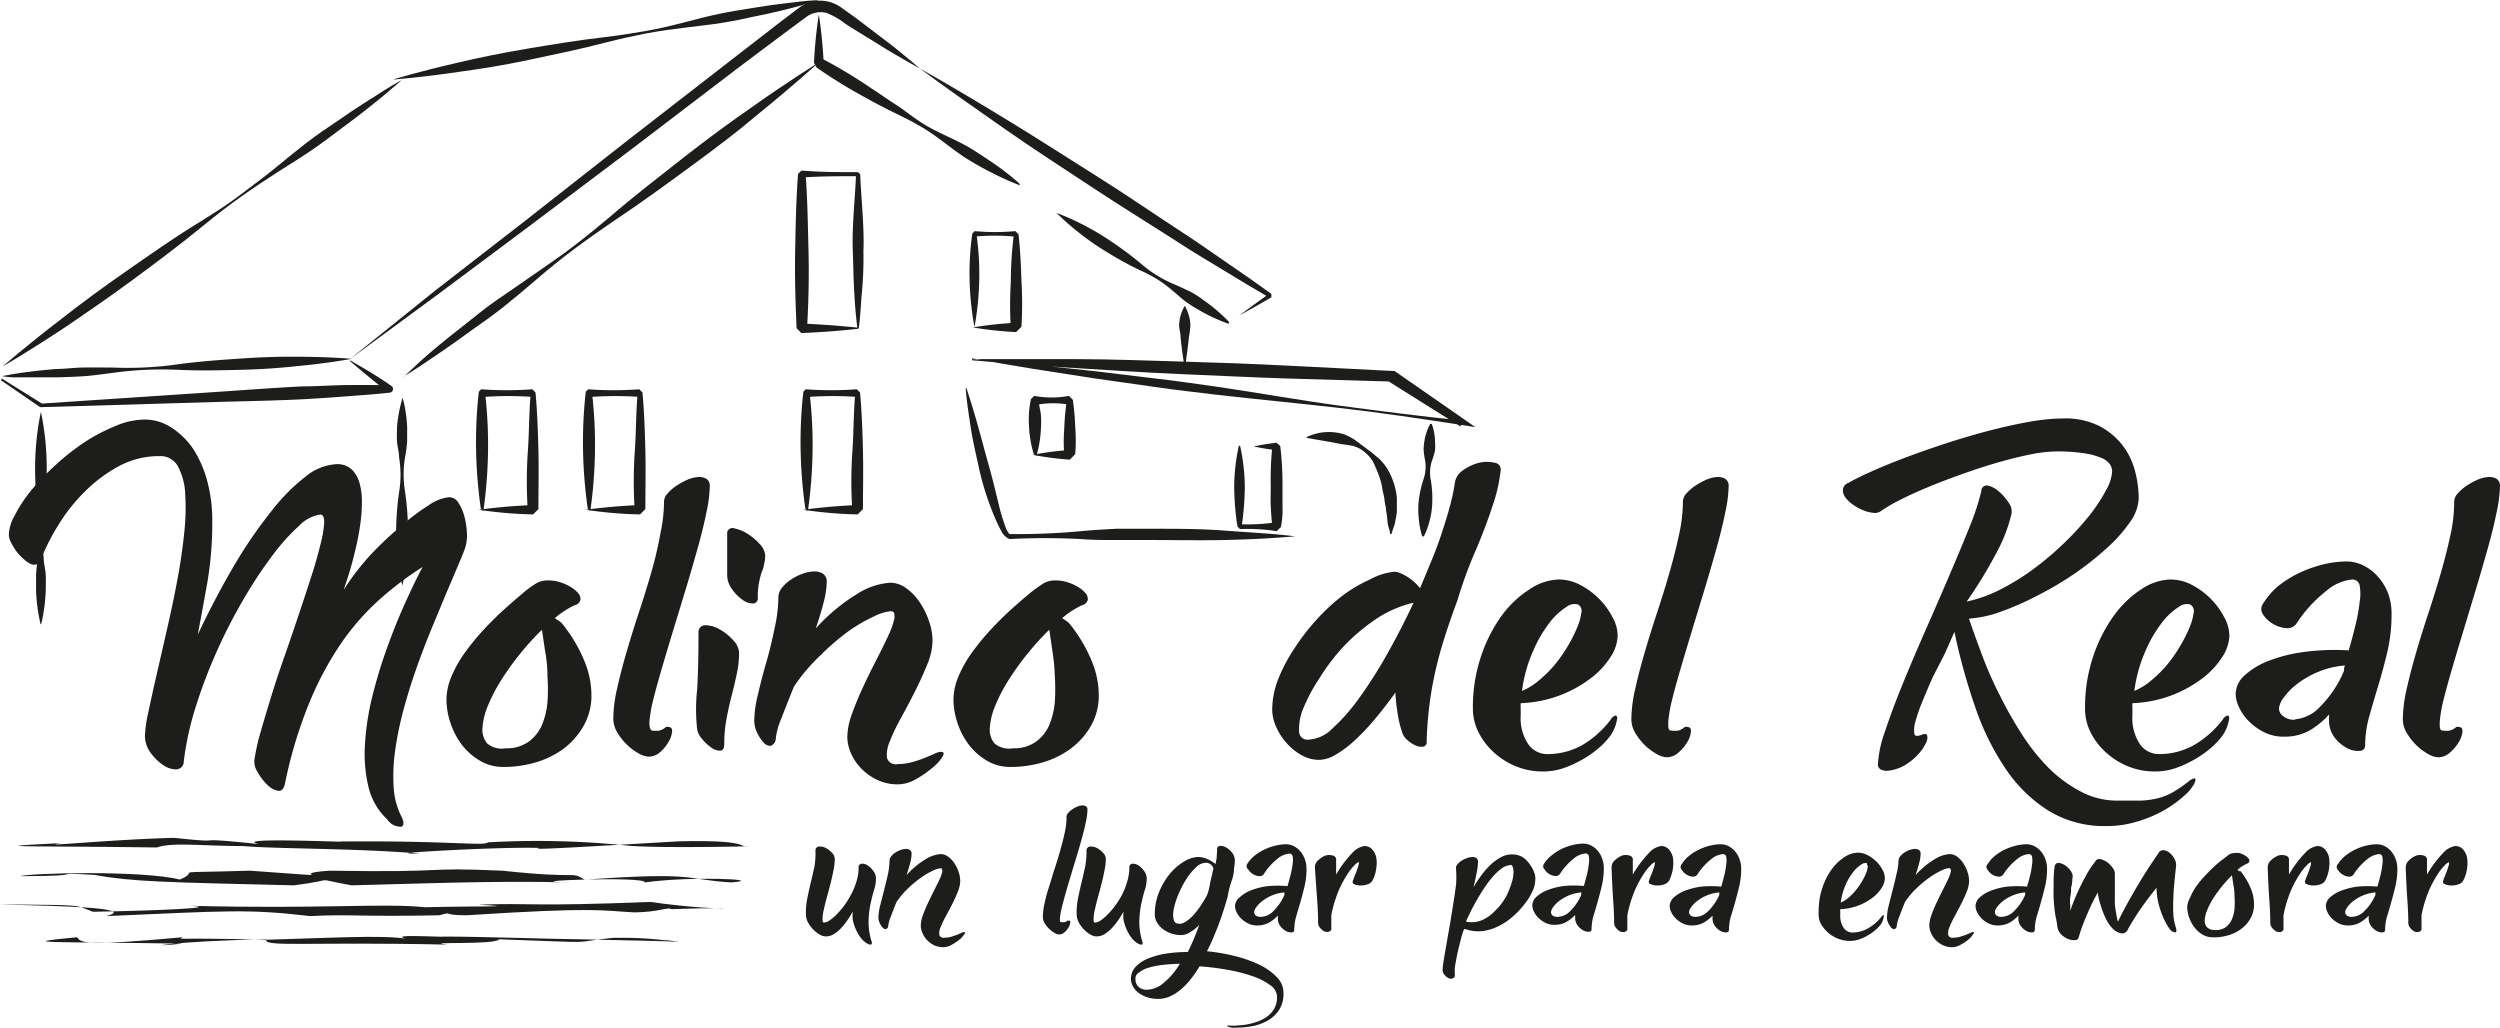 <svg id="Capa_1" data-name="Capa 1" xmlns="http://www.w3.org/2000/svg" viewBox="0 0 155.223 63.808">
  <defs>
    <style>
      .cls-1, .cls-2 {
        fill: #1d1d1b;
      }

      .cls-2 {
        stroke: #1d1d1b;
        stroke-linecap: round;
        stroke-linejoin: bevel;
        stroke-width: 0.75px;
      }
    </style>
  </defs>
  <title>a5aca53a-1796-4d6a-827e-9834be2cdf06</title>
  <g>
    <path class="cls-1" d="M41.17,58.34c1.51,0.41.38-.17-3.12-0.11-3,.31-0.29.33-7.06,0.09-0.22.37-4.91,0.13-3.23,0.33-8.74-.19-11.44.18-11.23-0.33-5.84.1-8.07,0.57-5.21,0.27-8-.13-10.69,0-6.52-0.4,0.19,0.4.76,0.53,6.56,0-0.28.2-.85,0,5.12,0.16,5.7-.17,8-0.35,9.64.11-3.35-.57,1.66-0.24,1.4-0.31,2.47,0,6.77.16,8.55,0.17C44.39,58.49,42.11,58.53,41.17,58.34Z"/>
    <path class="cls-1" d="M41.68,56.45c-0.22-.15-0.74.18-2.3,0.2-2.08-.11-2.38-0.34-10.42.18-1.63,0-.72-0.26-1.7,0-5,.1-5.58-0.08-8,0.05-3.91-.46-5.2-0.32-12.67,0C9.07,56.24.9,56.22,0,56.15c5.42,0.06,4.55,0,5.76.46,4.24-.07,8.11-0.26,6-0.37,8.18,0.21,12.06-.18,14.61.09,3.71-.09,6,0,3.34-0.16,3.4-.12,3.14.13,10.66-0.17C45.26,56.69,47,56.25,41.68,56.45Z"/>
    <path class="cls-1" d="M45.39,54.79c2.33-.18-2.47-0.41-5.36,0,0.18-.41-8.57-0.07-4.65,0-4.75-.13-10.36.11-13.55,0.18-2.64-.47-0.64-0.37-3.59,0-8-.19-10-0.22-12.4-0.65-3.26-.18.26,0.07-4.59,0.08,0.61-.19,7.52-0.38,9.92.21,1.5-.63-1.22-0.38,4.34-0.55,6.82,0.47,1.81.23,4.94,0,7.9,0.13,5.49-.23,10.74,0,5,0.54,4.15,0,5.12.56C43.3,54.11,42.48,54.61,45.39,54.79Z"/>
    <path class="cls-1" d="M46.21,52.54c-0.26-.08-0.47-0.39-4.12-0.3-7,.41-9.24.54-8.6,0.41-2.18-.1-10.71.38-7.39,0.35-4-.34-9.12-0.29-11-0.47-2.6,0-4.4-.25-5.36.09-7.92-.11-11.38,0-5.94-0.27-1.73.27,2.76-.21,7-0.33,3.85,0.41.42-.12,5.27,0.39-1.78-.44,5.71-0.1,5-0.16,6.79-.07,9,0.3,9.23.05a54.58,54.58,0,0,1,8.74.21C41.16,52.69,48,52.52,46.21,52.54Z"/>
    <path class="cls-1" d="M2.6,34.58a0.63,0.63,0,0,1-.28.44,0.49,0.49,0,0,1-.4,0,1.6,1.6,0,0,1-.47-0.33A3.09,3.09,0,0,1,1,34.21a5,5,0,0,1-.31-0.52,1.06,1.06,0,0,1-.14-0.47,2.54,2.54,0,0,1,.36-1.21,8.9,8.9,0,0,1,1-1.53,16.189,16.189,0,0,1,1.53-1.6,14.64,14.64,0,0,1,1.82-1.43,11.369,11.369,0,0,1,1.91-1,4.7,4.7,0,0,1,1.8-.4,3,3,0,0,1,1.69.51A4.68,4.68,0,0,1,12,27.88a7,7,0,0,1,.87,2,9.4,9.4,0,0,1,.31,2.44,22,22,0,0,1-.31,3.87q-0.31,1.73-.59,3.21,1.14-2.4,2.3-4.36a28.47,28.47,0,0,1,2.31-3.35A11.71,11.71,0,0,1,19,29.57a3.3,3.3,0,0,1,1.89-.75,1.32,1.32,0,0,1,.94.32,1.82,1.82,0,0,1,.49.84,4.32,4.32,0,0,1,.15,1.19,9.94,9.94,0,0,1-.1,1.38q-0.1.71-.26,1.4T21.79,35.2q-0.16.56-.29,0.94t-0.15.46a16.49,16.49,0,0,1,1.61-2.1,21.529,21.529,0,0,1,1.91-1.81,13.51,13.51,0,0,1,1.75-1.32,2.72,2.72,0,0,1,1.27-.5,0.69,0.69,0,0,1,.58.36,2.83,2.83,0,0,1,.37.86,4.83,4.83,0,0,1,.15,1,2.57,2.57,0,0,1-.1.9q-0.12.36-.44,1.1l-0.74,1.74L26.8,39.02q-0.49,1.19-.94,2.46t-0.8,2.57a20.75,20.75,0,0,0-.52,2.51,11.15,11.15,0,0,0-.1,2.28,4.63,4.63,0,0,0,.49,1.87c0.16,0.32.16,0.53,0,.62a1,1,0,0,1-.89-0.46,4,4,0,0,1-1.16-2,8.86,8.86,0,0,1-.22-2.64,16.28,16.28,0,0,1,.46-3,30.07,30.07,0,0,1,.91-3q0.53-1.47,1.12-2.78t1.09-2.25a20.741,20.741,0,0,0-2.65,2,15.28,15.28,0,0,0-2.4,2.73,20.06,20.06,0,0,0-2,3.74,27.82,27.82,0,0,0-1.5,5c-0.07.32-.21,0.46-0.43,0.43a1.27,1.27,0,0,1-.67-0.38A3.43,3.43,0,0,1,16,47.95a1.24,1.24,0,0,1-.21-0.74,13.81,13.81,0,0,1,.39-1.76q0.29-1,.67-2.24t0.83-2.5q0.45-1.3.87-2.55t0.78-2.37q0.36-1.12.57-2a7,7,0,0,0,.23-1.34q0-.5-0.24-0.5a2.2,2.2,0,0,0-1.29.67,12.35,12.35,0,0,0-1.64,1.81,27.41,27.41,0,0,0-1.77,2.66,33,33,0,0,0-1.67,3.22,31.88,31.88,0,0,0-1.34,3.49,18.8,18.8,0,0,0-.77,3.47,0.48,0.48,0,0,1-.45.5,1.39,1.39,0,0,1-.83-0.27,3.08,3.08,0,0,1-.8-0.79A1.76,1.76,0,0,1,9,45.69a7.91,7.91,0,0,1,.21-1.47q0.21-1,.51-2.31l0.65-2.84q0.35-1.52.63-3t0.43-2.91a14,14,0,0,0,.07-2.48,4.06,4.06,0,0,0-.45-1.72,1.22,1.22,0,0,0-1.13-.64,5.28,5.28,0,0,0-2.57.64,9.11,9.11,0,0,0-2.1,1.58,10.8,10.8,0,0,0-1.59,2A13.73,13.73,0,0,0,2.6,34.58Z"/>
    <path class="cls-1" d="M33.23,36.26a1.35,1.35,0,0,1,.7-0.22,2.41,2.41,0,0,1,.78.09,3,3,0,0,1,.7.3,1.85,1.85,0,0,1,.49.4,0.54,0.54,0,0,1,.14.42,0.47,0.47,0,0,1-.37.33,6.05,6.05,0,0,0-.59.33,4.651,4.651,0,0,0-.63.47l0.16,0.11,0.14,0.09,0.12,0.1a9.28,9.28,0,0,1,1.47,2.5,5.56,5.56,0,0,1,.38,2.17,3.81,3.81,0,0,1-.52,1.78A4.63,4.63,0,0,1,35,46.48a5.45,5.45,0,0,1-1.72.85,7,7,0,0,1-2,.29,2.83,2.83,0,0,1-1.5-.4,3.88,3.88,0,0,1-1.12-1,4.7,4.7,0,0,1-.7-1.36,4.62,4.62,0,0,1-.24-1.42,3.76,3.76,0,0,1,.32-1.46,7.45,7.45,0,0,1,.84-1.48,14.82,14.82,0,0,1,1.15-1.4q0.63-.68,1.25-1.24t1.15-1A5.9,5.9,0,0,1,33.23,36.26Zm-1.84,10.2a2.33,2.33,0,0,0,1.42-.4,2.53,2.53,0,0,0,.82-1,4.79,4.79,0,0,0,.36-1.45,11.19,11.19,0,0,0,0-1.63,8.143,8.143,0,0,0-.15-1.58l-0.19-1.3a16.461,16.461,0,0,0-1.33,1.46,17.088,17.088,0,0,0-1.17,1.62,10.259,10.259,0,0,0-.84,1.6,4.27,4.27,0,0,0-.35,1.38,1.33,1.33,0,0,0,.29,1A1.39,1.39,0,0,0,31.39,46.46Z"/>
    <path class="cls-1" d="M41.23,31.12a0.76,0.76,0,0,1,.21-0.47,2.65,2.65,0,0,1,.53-0.47,4.19,4.19,0,0,1,.68-0.38,2,2,0,0,1,.68-0.18,0.88,0.88,0,0,1,.53.11,0.51,0.51,0,0,1,.21.47,8.12,8.12,0,0,1-.2,1.57q-0.2,1-.52,2.15t-0.72,2.49L41.84,39q-0.39,1.28-.73,2.44t-0.55,2a8.62,8.62,0,0,0-.24,1.4q0,0.52.19,0.52a1.53,1.53,0,0,0,.44,0,1,1,0,0,0,.25-0.11l0.15-.11a0.24,0.24,0,0,1,.16,0q0.24,0,.22.29a1.54,1.54,0,0,1-.23.65,2.54,2.54,0,0,1-.5.61,1.09,1.09,0,0,1-.72.29,1.4,1.4,0,0,1-.64-0.21,3.4,3.4,0,0,1-.72-0.54,3.6,3.6,0,0,1-.59-0.75,1.66,1.66,0,0,1-.25-0.86,8.74,8.74,0,0,1,.24-1.89q0.24-1.07.59-2.27t0.77-2.47q0.42-1.27.77-2.49A22.955,22.955,0,0,0,41,33.14,9.72,9.72,0,0,0,41.23,31.12Z"/>
    <path class="cls-1" d="M43.37,39.28a0.42,0.42,0,0,1,.44-0.46,1.81,1.81,0,0,1,.86.25,3.17,3.17,0,0,1,.84.67,1.22,1.22,0,0,1,.38.78,6.29,6.29,0,0,1-.14,1.3q-0.14.66-.32,1.36t-0.32,1.44a8.34,8.34,0,0,0-.14,1.56q0,0.42-.25.43a0.94,0.94,0,0,1-.55-0.19,2.66,2.66,0,0,1-.57-0.53,1.31,1.31,0,0,1-.31-0.57,11.34,11.34,0,0,1,0-2.55Q43.37,41.3,43.37,39.28Zm1.78-6.24a0.34,0.34,0,0,1,.46-0.23,2.36,2.36,0,0,1,.8.33,3.5,3.5,0,0,1,.76.64,1.12,1.12,0,0,1,.34.72,1.94,1.94,0,0,1-.07.53,1.983,1.983,0,0,1-.16.53,5.41,5.41,0,0,0-.16.65,4.85,4.85,0,0,0-.07.89,0.31,0.31,0,0,1-.3.37,1.1,1.1,0,0,1-.65-0.23,2.65,2.65,0,0,1-.65-0.66,1.49,1.49,0,0,1-.3-0.88V33.04h0Z"/>
    <path class="cls-1" d="M48.33,37.02a1,1,0,0,1,.25-0.56,2.48,2.48,0,0,1,.57-0.5,3.29,3.29,0,0,1,.72-0.35,2.18,2.18,0,0,1,.7-0.13,0.93,0.93,0,0,1,.54.15,0.57,0.57,0,0,1,.22.51,5.23,5.23,0,0,1-.19,1.26q-0.19.74-.49,1.62a11.55,11.55,0,0,1,2.63-2.18,4.33,4.33,0,0,1,2-.66,1.7,1.7,0,0,1,1,.35,3.48,3.48,0,0,1,.84.89,4.9,4.9,0,0,1,.57,1.17,3.75,3.75,0,0,1,.21,1.19,4,4,0,0,1-.33,1.48q-0.33.82-.76,1.67T55.93,44.6a11.79,11.79,0,0,0-.69,1.45,2,2,0,0,0-.17,1,0.56,0.56,0,0,0,.67.39,3.3,3.3,0,0,0,.89-0.12,7.669,7.669,0,0,0,.78-0.26l0.61-.26a1.06,1.06,0,0,1,.4-0.12c0.19,0,.22.11,0.09,0.32a2.82,2.82,0,0,1-.64.69,6.631,6.631,0,0,1-1,.69,2.32,2.32,0,0,1-1.09.32,3,3,0,0,1-1.34-.29,3.43,3.43,0,0,1-1-.73,3.14,3.14,0,0,1-.62-0.95,2.52,2.52,0,0,1-.21-1,4.28,4.28,0,0,1,.29-1.41q0.29-.81.69-1.67t0.84-1.71q0.44-.85.74-1.51a4.66,4.66,0,0,0,.37-1.07c0-.27,0-0.41-0.25-0.41a3,3,0,0,0-1,.31,10.06,10.06,0,0,0-1.55.89,15,15,0,0,0-1.8,1.54,11.26,11.26,0,0,0-1.65,1.95q-0.46,1.14-.79,2a4.42,4.42,0,0,0-.33,1.19,0.5,0.5,0,0,1-.32.48,0.55,0.55,0,0,1-.44-0.21,2.3,2.3,0,0,1-.4-0.61,1.72,1.72,0,0,1-.18-0.74,7.3,7.3,0,0,1,.23-1.63q0.23-1,.52-2t0.52-2.14A9.05,9.05,0,0,0,48.33,37.02Z"/>
    <path class="cls-1" d="M64.73,36.26a1.35,1.35,0,0,1,.7-0.22,2.41,2.41,0,0,1,.78.09,3,3,0,0,1,.7.3,1.83,1.83,0,0,1,.49.4,0.54,0.54,0,0,1,.14.42,0.48,0.48,0,0,1-.37.33,6.05,6.05,0,0,0-.59.33,4.651,4.651,0,0,0-.63.47l0.16,0.11,0.14,0.09,0.12,0.1a9.33,9.33,0,0,1,1.47,2.5,5.55,5.55,0,0,1,.38,2.17,3.79,3.79,0,0,1-.52,1.78,4.6,4.6,0,0,1-1.22,1.35,5.45,5.45,0,0,1-1.72.85,7,7,0,0,1-2,.29,2.83,2.83,0,0,1-1.5-.4,3.88,3.88,0,0,1-1.12-1,4.7,4.7,0,0,1-.7-1.36,4.62,4.62,0,0,1-.24-1.42,3.76,3.76,0,0,1,.32-1.46,7.45,7.45,0,0,1,.84-1.48,14.82,14.82,0,0,1,1.15-1.4q0.63-.68,1.25-1.24t1.15-1A8.487,8.487,0,0,1,64.73,36.26Zm-1.84,10.2a2.33,2.33,0,0,0,1.42-.4,2.53,2.53,0,0,0,.82-1,4.76,4.76,0,0,0,.36-1.45,11.19,11.19,0,0,0,0-1.63,11.44,11.44,0,0,0-.15-1.58l-0.19-1.3a16.46,16.46,0,0,0-1.33,1.46,17.088,17.088,0,0,0-1.17,1.62,10.259,10.259,0,0,0-.84,1.6,4.27,4.27,0,0,0-.35,1.38,1.33,1.33,0,0,0,.29,1A1.39,1.39,0,0,0,62.89,46.46Z"/>
    <path class="cls-1" d="M86.57,35.5a1,1,0,0,1,.38.09,2.79,2.79,0,0,1,.44.23,3.28,3.28,0,0,1,.43.33,3,3,0,0,1,.35.37q0.42-1,.78-1.88t0.64-1.77q0.28-.85.47-1.58a11.579,11.579,0,0,0,.27-1.31,1.15,1.15,0,0,1,.52-0.79,2.86,2.86,0,0,1,1-.46,2.09,2.09,0,0,1,.94,0,0.42,0.42,0,0,1,.39.448v0a10.38,10.38,0,0,1-.51,2.24q-0.43,1.32-1.09,2.86a26.98,26.98,0,0,0-1.09,3q-0.51,1.36-.92,2.7a23.779,23.779,0,0,0-.67,2.8,23.15,23.15,0,0,0-.32,3.26,0.27,0.27,0,0,1-.209.32h0a0.82,0.82,0,0,1-.47-0.07,1.89,1.89,0,0,1-.51-0.33,1.06,1.06,0,0,1-.33-0.48,7,7,0,0,1-.27-1.09A11.449,11.449,0,0,1,86.64,43q-0.66.92-1.31,1.69a13.5,13.5,0,0,1-1.26,1.32,6.61,6.61,0,0,1-1.16.86,2.08,2.08,0,0,1-1,.31,2.22,2.22,0,0,1-1.11-.3,3.52,3.52,0,0,1-.93-0.76,3.89,3.89,0,0,1-.64-1,2.66,2.66,0,0,1-.24-1.07,5.33,5.33,0,0,1,.36-1.85,10.11,10.11,0,0,1,1-1.91,13.56,13.56,0,0,1,1.38-1.8,12.33,12.33,0,0,1,1.63-1.51,8.67,8.67,0,0,1,1.7-1A3.88,3.88,0,0,1,86.57,35.5Zm-5.3,10.42a2.24,2.24,0,0,0,1.47-.7,12,12,0,0,0,1.68-1.92,28.37,28.37,0,0,0,1.73-2.73q0.86-1.53,1.62-3.15a7.12,7.12,0,0,0-2.31,1,12,12,0,0,0-2,1.68,12.59,12.59,0,0,0-1.53,2,10.79,10.79,0,0,0-1,1.86,3.26,3.26,0,0,0-.27,1.4A0.52,0.52,0,0,0,81.27,45.92Z"/>
    <path class="cls-1" d="M91.45,43.98a9.86,9.86,0,0,1,.51-3.24,9.3,9.3,0,0,1,1.29-2.53A6.42,6.42,0,0,1,95,36.57a3.39,3.39,0,0,1,1.8-.59,2.86,2.86,0,0,1,1.32.34,4.73,4.73,0,0,1,2,2,2.43,2.43,0,0,1,.32,1.14,2.55,2.55,0,0,1-.44,1.33,5.12,5.12,0,0,1-1.24,1.33,7.63,7.63,0,0,1-4.34,1.54,3.271,3.271,0,0,0,0,.37v0.39a2.9,2.9,0,0,0,.47,1.79,1.43,1.43,0,0,0,1.17.61,4.38,4.38,0,0,0,2.27-.61A6.12,6.12,0,0,0,100,44.69a0.51,0.51,0,0,1,.33-0.27,0.21,0.21,0,0,1,.07.24,2.42,2.42,0,0,1-.4,1,4.54,4.54,0,0,1-.67.73,6.24,6.24,0,0,1-1,.72,6.77,6.77,0,0,1-1.19.56,3.87,3.87,0,0,1-1.32.23,4.36,4.36,0,0,1-1.79-.36,4.63,4.63,0,0,1-1.39-.93,4.22,4.22,0,0,1-.9-1.27A3.25,3.25,0,0,1,91.45,43.98ZM98,37.54a0.81,0.81,0,0,0-.75.15,4,4,0,0,0-1.06,1,8.06,8.06,0,0,0-1,1.73,8.81,8.81,0,0,0-.69,2.48,4,4,0,0,0,1.07-.67,7.39,7.39,0,0,0,1-1,9.51,9.51,0,0,0,.8-1.16,8.72,8.72,0,0,0,.56-1.12,3.41,3.41,0,0,0,.25-0.89A0.47,0.47,0,0,0,98,37.54Z"/>
    <path class="cls-1" d="M104.49,31.12a0.76,0.76,0,0,1,.21-0.47,2.63,2.63,0,0,1,.53-0.47,4.19,4.19,0,0,1,.68-0.38,2,2,0,0,1,.68-0.18,0.89,0.89,0,0,1,.53.11,0.51,0.51,0,0,1,.21.47,8.19,8.19,0,0,1-.2,1.57q-0.2,1-.52,2.15t-0.72,2.49L105.1,39q-0.39,1.28-.73,2.44t-0.55,2a8.51,8.51,0,0,0-.24,1.4c0,0.35,0,.52.19,0.52a1.53,1.53,0,0,0,.44,0,1,1,0,0,0,.25-0.11l0.15-.11a0.24,0.24,0,0,1,.16,0q0.24,0,.22.29a1.53,1.53,0,0,1-.23.65,2.52,2.52,0,0,1-.55.65,1.09,1.09,0,0,1-.72.29,1.4,1.4,0,0,1-.64-0.21,3.41,3.41,0,0,1-.72-0.54,3.67,3.67,0,0,1-.59-0.75,1.66,1.66,0,0,1-.25-0.86,8.75,8.75,0,0,1,.24-1.89q0.24-1.07.59-2.27t0.77-2.47q0.42-1.27.77-2.49t0.59-2.34A9.72,9.72,0,0,0,104.49,31.12Z"/>
    <path class="cls-1" d="M114.77,29.98q0.48-.28,1.39-0.69t2.07-.85q1.16-.44,2.5-0.88t2.66-.79q1.32-.35,2.55-0.57a12.6,12.6,0,0,1,2.19-.22,4.69,4.69,0,0,1,2.21.47,4.33,4.33,0,0,1,1.44,1.19,4.48,4.48,0,0,1,.78,1.6,6.72,6.72,0,0,1,.23,1.7,2.71,2.71,0,0,1-.55,1.49,9.11,9.11,0,0,1-1.45,1.62,18.729,18.729,0,0,1-2,1.58,21.12,21.12,0,0,1-2.31,1.36,18,18,0,0,1-2.28,1,7.16,7.16,0,0,1-1.95.42q0.34,1,.82,2.28a23.718,23.718,0,0,0,1.1,2.49,24.9,24.9,0,0,0,1.38,2.43,12.53,12.53,0,0,0,1.67,2.09,8.11,8.11,0,0,0,2,1.46,4.78,4.78,0,0,0,2.25.55h1.5a5.78,5.78,0,0,0,1.06-.16,3.61,3.61,0,0,0,.88-0.36,8.559,8.559,0,0,0,.94-0.64,0.89,0.89,0,0,1,.38-0.22c0.07,0,.09,0,0.08.13a0.92,0.92,0,0,1-.15.33,3.25,3.25,0,0,1-.31.4,7.43,7.43,0,0,1-.82.69,7.05,7.05,0,0,1-1.15.68,8.33,8.33,0,0,1-1.43.52,6.42,6.42,0,0,1-1.68.21,6.64,6.64,0,0,1-3.54-.93,8.9,8.9,0,0,1-2.65-2.55,16,16,0,0,1-1.91-3.82,37.22,37.22,0,0,1-1.32-4.76l-0.6,1.36L120,42.05q-0.34.77-.63,1.48a10.521,10.521,0,0,0-.43,1.23,1.71,1.71,0,0,0-.08.77c0,0.17.17,0.2,0.4,0.11s0.34-.09.39,0a0.63,0.63,0,0,1-.06.47,2.68,2.68,0,0,1-.46.69,3.57,3.57,0,0,1-.81.68,2.35,2.35,0,0,1-.48.23,2.43,2.43,0,0,1-.57.14,0.89,0.89,0,0,1-.47-0.06,0.35,0.35,0,0,1-.2-0.35,7.08,7.08,0,0,1,.43-2q0.43-1.31,1.09-2.93t1.44-3.39q0.78-1.77,1.49-3.43t1.25-3a15.64,15.64,0,0,0,.72-2.2,0.33,0.33,0,0,1,.4-0.34,1.52,1.52,0,0,1,.67.35,3.05,3.05,0,0,1,.61.69,0.94,0.94,0,0,1,.2.68,9.84,9.84,0,0,1-1,2.56,27.629,27.629,0,0,1-1.79,2.92,8.49,8.49,0,0,0,2.15-.78,14.6,14.6,0,0,0,2.09-1.31,19.079,19.079,0,0,0,1.88-1.61,18.11,18.11,0,0,0,1.53-1.68,10.461,10.461,0,0,0,1-1.53,2.65,2.65,0,0,0,.38-1.17,0.8,0.8,0,0,0-.15-0.46,1.22,1.22,0,0,0-.54-0.39,4.59,4.59,0,0,0-1.07-.28,11.1,11.1,0,0,0-1.72-.11,8.35,8.35,0,0,0-1.56.18q-0.92.18-2,.49t-2.17.7q-1.11.39-2.11,0.8t-1.81.82a9.589,9.589,0,0,0-1.25.73,0.65,0.65,0,0,1-.46.09,2.25,2.25,0,0,1-.62-0.16,3.14,3.14,0,0,1-.62-0.34,2,2,0,0,1-.47-0.44,0.78,0.78,0,0,1-.17-0.46A0.5,0.5,0,0,1,114.77,29.98Z"/>
    <path class="cls-1" d="M129.46,43.98a9.86,9.86,0,0,1,.51-3.24,9.3,9.3,0,0,1,1.29-2.53,6.42,6.42,0,0,1,1.72-1.64,3.39,3.39,0,0,1,1.8-.59,2.86,2.86,0,0,1,1.32.34,4.73,4.73,0,0,1,2,2,2.43,2.43,0,0,1,.32,1.14,2.55,2.55,0,0,1-.44,1.33,5.12,5.12,0,0,1-1.24,1.33,7.63,7.63,0,0,1-4.34,1.54,3.267,3.267,0,0,0,0,.37v0.39a2.9,2.9,0,0,0,.47,1.79,1.43,1.43,0,0,0,1.17.61,4.38,4.38,0,0,0,2.27-.61A6.12,6.12,0,0,0,138,44.69a0.51,0.51,0,0,1,.33-0.27,0.21,0.21,0,0,1,.07.24,2.42,2.42,0,0,1-.4,1,4.54,4.54,0,0,1-.67.73,6.24,6.24,0,0,1-1,.72,6.77,6.77,0,0,1-1.19.56,3.87,3.87,0,0,1-1.32.23,4.36,4.36,0,0,1-1.79-.36,4.63,4.63,0,0,1-1.39-.93,4.22,4.22,0,0,1-.9-1.27A3.25,3.25,0,0,1,129.46,43.98Zm6.56-6.44a0.81,0.81,0,0,0-.75.15,4,4,0,0,0-1.06,1,8.06,8.06,0,0,0-1,1.73,8.81,8.81,0,0,0-.69,2.48,4,4,0,0,0,1.07-.67,7.39,7.39,0,0,0,1-1,9.51,9.51,0,0,0,.8-1.16,8.72,8.72,0,0,0,.56-1.12,3.409,3.409,0,0,0,.25-0.89,0.47,0.47,0,0,0-.2-0.52h0.02Z"/>
    <path class="cls-1" d="M140.5,37.5a4.53,4.53,0,0,1,1-1.15,6.8,6.8,0,0,1,1.35-.82,7.59,7.59,0,0,1,1.46-.5,6.18,6.18,0,0,1,1.38-.17,2.37,2.37,0,0,1,1.05.25,2.9,2.9,0,0,1,.9.69,3.37,3.37,0,0,1,.62,1,3.61,3.61,0,0,1,.23,1.3,10.23,10.23,0,0,1-.26,2.37q-0.26,1.09-.56,2.08t-0.56,1.91a6.76,6.76,0,0,0-.26,1.84,0.32,0.32,0,0,1-.319.321H146.5a1.37,1.37,0,0,1-.77-0.17,2.33,2.33,0,0,1-.77-0.65,1.71,1.71,0,0,1-.35-1.1,1.351,1.351,0,0,1,0-.15V44.36a5,5,0,0,1-1.22,1,3.18,3.18,0,0,1-1.58.38,2.69,2.69,0,0,1-1.26-.29,3.52,3.52,0,0,1-.95-0.7,3,3,0,0,1-.59-0.86,2,2,0,0,1-.2-0.79,1.59,1.59,0,0,1,.56-1.17,4.73,4.73,0,0,1,1.52-.91,9.5,9.5,0,0,1,2.24-.55,14.42,14.42,0,0,1,2.7-.09q0.24-.82.43-1.61a10.381,10.381,0,0,0,.25-1.41,2.94,2.94,0,0,0,0-1,0.45,0.45,0,0,0-.46-0.38,2.88,2.88,0,0,0-1.6.7,8.34,8.34,0,0,0-1.84,2,0.69,0.69,0,0,1-.68.32,1.9,1.9,0,0,1-.83-0.28,1.81,1.81,0,0,1-.61-0.6A0.57,0.57,0,0,1,140.5,37.5Zm2,7.16a2.39,2.39,0,0,0,1.56-.79,6.83,6.83,0,0,0,1.48-2.23V41.49a1.46,1.46,0,0,1,.06-0.17,5.38,5.38,0,0,0-1.7.41,5.82,5.82,0,0,0-1.29.75,4,4,0,0,0-.82.84,1.32,1.32,0,0,0-.29.66,0.6,0.6,0,0,0,.25.48,1.11,1.11,0,0,0,.75.23V44.66Z"/>
    <path class="cls-1" d="M152.38,31.12a0.76,0.76,0,0,1,.21-0.47,2.63,2.63,0,0,1,.53-0.47,4.191,4.191,0,0,1,.68-0.38,2,2,0,0,1,.68-0.18,0.89,0.89,0,0,1,.53.11,0.51,0.51,0,0,1,.21.47,8.191,8.191,0,0,1-.2,1.57q-0.2,1-.52,2.15t-0.72,2.49L153,39q-0.39,1.28-.73,2.44t-0.55,2a8.51,8.51,0,0,0-.24,1.4c0,0.35,0,.52.19,0.52a1.53,1.53,0,0,0,.44,0,1,1,0,0,0,.25-0.11l0.15-.11a0.24,0.24,0,0,1,.16,0q0.24,0,.22.29a1.53,1.53,0,0,1-.23.65,2.52,2.52,0,0,1-.55.65,1.09,1.09,0,0,1-.72.29,1.4,1.4,0,0,1-.64-0.21,3.41,3.41,0,0,1-.72-0.54,3.67,3.67,0,0,1-.59-0.75,1.66,1.66,0,0,1-.25-0.86,8.75,8.75,0,0,1,.24-1.89q0.24-1.07.59-2.27t0.77-2.47q0.42-1.27.77-2.49t0.59-2.34A9.72,9.72,0,0,0,152.38,31.12Z"/>
    <path class="cls-1" d="M50.63,52.79a0.24,0.24,0,0,1,.23-0.23,0.76,0.76,0,0,1,.41.09,1.38,1.38,0,0,1,.39.3,0.57,0.57,0,0,1,.17.39,3.64,3.64,0,0,1-.08.7q-0.08.41-.19,0.84c-0.07.29-.15,0.58-0.23,0.87s-0.14.54-.19,0.77a2.73,2.73,0,0,0-.07.55c0,0.14,0,.21.11,0.21a0.67,0.67,0,0,0,.34-0.14,3,3,0,0,0,.45-0.39,5,5,0,0,0,.48-0.57,5.441,5.441,0,0,0,.43-0.71,4.39,4.39,0,0,0,.31-0.78,2.82,2.82,0,0,0,.12-0.8,0.22,0.22,0,0,1,.17-0.26,0.55,0.55,0,0,1,.37.09,1.26,1.26,0,0,1,.37.35,0.82,0.82,0,0,1,.17.5,2.36,2.36,0,0,1-.12.69c-0.08.26-.15,0.54-0.22,0.86a6,6,0,0,0-.12,1.05,4.06,4.06,0,0,0,.18,1.27,0.19,0.19,0,0,1,0,.19,0.16,0.16,0,0,1-.16,0,0.77,0.77,0,0,1-.23-0.13,1.45,1.45,0,0,1-.25-0.24,2.23,2.23,0,0,1-.19-0.28,2.69,2.69,0,0,1-.19-0.39,3,3,0,0,1-.14-0.47,2.17,2.17,0,0,1,0-.53,5.321,5.321,0,0,1-.35.57,4.06,4.06,0,0,1-.41.5,2.09,2.09,0,0,1-.44.35,0.9,0.9,0,0,1-.46.13,0.72,0.72,0,0,1-.37-0.1,1.73,1.73,0,0,1-.4-0.3,1.92,1.92,0,0,1-.33-0.43,1.09,1.09,0,0,1-.15-0.51,4.39,4.39,0,0,1,.08-1q0.1-.5.22-1t0.23-1A5,5,0,0,0,50.63,52.79Z"/>
    <path class="cls-1" d="M55.23,53.42a0.45,0.45,0,0,1,.11-0.26,1.13,1.13,0,0,1,.26-0.23,1.47,1.47,0,0,1,.33-0.16,1,1,0,0,1,.32-0.06,0.43,0.43,0,0,1,.25.07,0.26,0.26,0,0,1,.1.23,2.41,2.41,0,0,1-.09.58c-0.06.23-.13,0.47-0.22,0.74a5.31,5.31,0,0,1,1.21-1,2,2,0,0,1,.9-0.3,0.78,0.78,0,0,1,.47.16,1.57,1.57,0,0,1,.39.41,2.24,2.24,0,0,1,.26.54,1.73,1.73,0,0,1,.1.55,1.85,1.85,0,0,1-.15.68c-0.1.25-.22,0.51-0.35,0.77s-0.27.51-.4,0.76a5.44,5.44,0,0,0-.32.67,0.92,0.92,0,0,0-.08.47,0.26,0.26,0,0,0,.31.18,1.54,1.54,0,0,0,.41-0.05l0.36-.12,0.28-.12a0.48,0.48,0,0,1,.18-0.06q0.13,0,0,.15a1.25,1.25,0,0,1-.29.32,3,3,0,0,1-.48.32,1.06,1.06,0,0,1-.5.15A1.35,1.35,0,0,1,58,58.69a1.6,1.6,0,0,1-.45-0.33,1.47,1.47,0,0,1-.28-0.44,1.17,1.17,0,0,1-.1-0.44,2,2,0,0,1,.13-0.65,7.919,7.919,0,0,1,.32-0.77c0.13-.27.25-0.52,0.38-0.78s0.25-.49.34-0.69a2.13,2.13,0,0,0,.17-0.49q0-.19-0.11-0.19a1.35,1.35,0,0,0-.46.14,4.7,4.7,0,0,0-.71.41,6.84,6.84,0,0,0-.81.66,5.17,5.17,0,0,0-.76.89q-0.21.52-.36,0.93a2,2,0,0,0-.15.54,0.23,0.23,0,0,1-.15.21,0.25,0.25,0,0,1-.2-0.1,1.06,1.06,0,0,1-.18-0.28,0.8,0.8,0,0,1-.08-0.34,3.35,3.35,0,0,1,.11-0.75q0.11-.44.24-0.94t0.24-1A4.21,4.21,0,0,0,55.23,53.42Z"/>
    <path class="cls-1" d="M66.22,50.69a0.34,0.34,0,0,1,.1-0.21,1.15,1.15,0,0,1,.24-0.22,1.9,1.9,0,0,1,.31-0.17,0.9,0.9,0,0,1,.31-0.08,0.41,0.41,0,0,1,.24.05,0.23,0.23,0,0,1,.1.21,3.7,3.7,0,0,1-.09.72q-0.09.45-.24,1t-0.33,1.14L66.5,54.32q-0.18.59-.33,1.12t-0.25.94a3.83,3.83,0,0,0-.11.64c0,0.16,0,.24.09,0.24h0.2l0.11-.05,0.07-.05h0.07c0.07,0,.11,0,0.1.13a0.7,0.7,0,0,1-.11.3,1.17,1.17,0,0,1-.25.3,0.5,0.5,0,0,1-.33.13,0.65,0.65,0,0,1-.29-0.1,1.59,1.59,0,0,1-.33-0.25,1.64,1.64,0,0,1-.27-0.34,0.75,0.75,0,0,1-.12-0.39,4,4,0,0,1,.11-0.87,9.269,9.269,0,0,1,.27-1c0.11-.33.22-0.74,0.35-1.13s0.25-.77.35-1.14,0.2-.73.27-1.07A4.46,4.46,0,0,0,66.22,50.69Z"/>
    <path class="cls-1" d="M67.46,52.79a0.24,0.24,0,0,1,.23-0.23,0.77,0.77,0,0,1,.41.09,1.36,1.36,0,0,1,.39.3,0.57,0.57,0,0,1,.17.39,3.58,3.58,0,0,1-.08.7q-0.08.41-.19,0.84c-0.07.29-.15,0.58-0.23,0.87s-0.14.54-.19,0.77a2.73,2.73,0,0,0-.07.55c0,0.14,0,.21.11,0.21a0.67,0.67,0,0,0,.34-0.14,3,3,0,0,0,.45-0.39,4.829,4.829,0,0,0,.48-0.57,5.559,5.559,0,0,0,.43-0.71A4.54,4.54,0,0,0,70,54.69a2.86,2.86,0,0,0,.12-0.8,0.22,0.22,0,0,1,.17-0.26,0.55,0.55,0,0,1,.37.09,1.29,1.29,0,0,1,.37.35,0.82,0.82,0,0,1,.17.5,2.36,2.36,0,0,1-.12.69c-0.08.26-.15,0.54-0.22,0.86a6.05,6.05,0,0,0-.12,1.05,4.06,4.06,0,0,0,.18,1.27,0.19,0.19,0,0,1,0,.19,0.15,0.15,0,0,1-.16,0,0.78,0.78,0,0,1-.23-0.13,1.45,1.45,0,0,1-.25-0.24,2.131,2.131,0,0,1-.19-0.28,2.791,2.791,0,0,1-.19-0.39,3,3,0,0,1-.14-0.47,2.12,2.12,0,0,1,0-.53,5.328,5.328,0,0,1-.35.57,4,4,0,0,1-.41.5,2.09,2.09,0,0,1-.44.35,0.91,0.91,0,0,1-.46.13,0.72,0.72,0,0,1-.37-0.1,1.71,1.71,0,0,1-.4-0.3A1.9,1.9,0,0,1,67,57.31a1.09,1.09,0,0,1-.15-0.51,4.34,4.34,0,0,1,.08-1q0.1-.5.22-1t0.23-1A5,5,0,0,0,67.46,52.79Z"/>
    <path class="cls-1" d="M75.57,52.76a0.2,0.2,0,0,1,.154-0.237l0.016,0a0.65,0.65,0,0,1,.38.09,1.18,1.18,0,0,1,.38.33,0.78,0.78,0,0,1,.17.49,3.61,3.61,0,0,1-.05.5,2.348,2.348,0,0,1-.15.76,6.429,6.429,0,0,0-.25,1q-0.15.53-.34,1.1t-0.43,1.15a12.2,12.2,0,0,1-.51,1.12,11.381,11.381,0,0,1,1.74.3,7.73,7.73,0,0,1,1.52.54,3.72,3.72,0,0,1,1.08.77,1.38,1.38,0,0,1,.41,1,1.81,1.81,0,0,1-.29,1.06,2.09,2.09,0,0,1-.72.65,3,3,0,0,1-.93.33,5.18,5.18,0,0,1-.93.09,1.92,1.92,0,0,1-.34,0,0.9,0.9,0,0,1-.22-0.06,0.055,0.055,0,0,1-.06-0.06,0.17,0.17,0,0,1,.14,0h0.34l0.58-.05a4.5,4.5,0,0,0,.69-0.16,2.44,2.44,0,0,0,.66-0.31,1.68,1.68,0,0,0,.49-0.51,1.43,1.43,0,0,0,.19-0.77,0.91,0.91,0,0,0-.43-0.72,4,4,0,0,0-1.11-.56,9.84,9.84,0,0,0-1.54-.39A15.7,15.7,0,0,0,74.48,60a7.339,7.339,0,0,1-.56.81,4.379,4.379,0,0,1-.62.64,2.78,2.78,0,0,1-.67.42,1.78,1.78,0,0,1-.71.15,2.11,2.11,0,0,1-.72-0.11,1.85,1.85,0,0,1-.54-0.29,1.25,1.25,0,0,1-.33-0.4,1,1,0,0,1-.11-0.44,1.07,1.07,0,0,1,.28-0.74,2.15,2.15,0,0,1,.77-0.52,4.74,4.74,0,0,1,1.12-.31,8.72,8.72,0,0,1,1.36-.1q0.18-.36.36-0.78t0.35-.9a2.91,2.91,0,0,1-.58.46,1.08,1.08,0,0,1-.54.17,2,2,0,0,1-.61-0.1,1.77,1.77,0,0,1-.52-0.27,1.38,1.38,0,0,1-.37-0.41,1,1,0,0,1-.14-0.51,3.57,3.57,0,0,1,.27-1.39,4.37,4.37,0,0,1,.67-1.13,3.44,3.44,0,0,1,.88-0.76,1.74,1.74,0,0,1,.88-0.28,1.39,1.39,0,0,1,.57.13,2.19,2.19,0,0,1,.5.31l0.07-.36Zm-5.07,8a0.65,0.65,0,0,0,.2.52,0.74,0.74,0,0,0,.5.17,1.64,1.64,0,0,0,1-.38,4.68,4.68,0,0,0,1.06-1.23,10.151,10.151,0,0,0-1.06.07,4.94,4.94,0,0,0-.87.17,1.75,1.75,0,0,0-.58.28,0.49,0.49,0,0,0-.25.33v0.07Zm2.73-3.39a1,1,0,0,0,.46-0.19,2.4,2.4,0,0,0,.45-0.41,5.171,5.171,0,0,0,.42-0.55c0.13-.2.26-0.41,0.38-0.63a3.6,3.6,0,0,0,.2-0.8c0.07-.28.13-0.57,0.2-0.87a0.484,0.484,0,0,0-.49-0.35,0.91,0.91,0,0,0-.6.29,3.72,3.72,0,0,0-.59.72,6.19,6.19,0,0,0-.49.94,4.72,4.72,0,0,0-.29.92,1.55,1.55,0,0,0,0,.69,0.3,0.3,0,0,0,.35.21v0.03Z"/>
    <path class="cls-1" d="M77.44,53.64a2.08,2.08,0,0,1,.48-0.53,3.14,3.14,0,0,1,.62-0.38,3.54,3.54,0,0,1,.67-0.23,2.85,2.85,0,0,1,.63-0.08,1.09,1.09,0,0,1,.48.11,1.33,1.33,0,0,1,.41.32,1.54,1.54,0,0,1,.28.48,1.65,1.65,0,0,1,.11.6A4.65,4.65,0,0,1,81,55.02q-0.12.5-.26,1c-0.09.3-.18,0.59-0.26,0.88a3.06,3.06,0,0,0-.12.84,0.15,0.15,0,0,1-.15.15H80.2a0.63,0.63,0,0,1-.35-0.08,1.08,1.08,0,0,1-.35-0.3,0.79,0.79,0,0,1-.16-0.5,0.678,0.678,0,0,1,0-.07V56.85a2.29,2.29,0,0,1-.56.44,1.46,1.46,0,0,1-.72.17,1.23,1.23,0,0,1-.58-0.13,1.62,1.62,0,0,1-.44-0.32,1.4,1.4,0,0,1-.27-0.39,0.92,0.92,0,0,1-.09-0.36A0.73,0.73,0,0,1,77,55.69a2.15,2.15,0,0,1,.7-0.42,4.341,4.341,0,0,1,1-.25,6.611,6.611,0,0,1,1.24,0q0.11-.38.2-0.74a4.721,4.721,0,0,0,.12-0.65,1.37,1.37,0,0,0,0-.46A0.2,0.2,0,0,0,80.05,53a1.32,1.32,0,0,0-.73.32,3.84,3.84,0,0,0-.84.93,0.31,0.31,0,0,1-.31.15,0.86,0.86,0,0,1-.38-0.13,0.82,0.82,0,0,1-.28-0.28A0.26,0.26,0,0,1,77.44,53.64Zm0.92,3.28a1.09,1.09,0,0,0,.71-0.36,3.12,3.12,0,0,0,.68-1V55.41a2.48,2.48,0,0,0-.78.19,2.66,2.66,0,0,0-.59.34,1.82,1.82,0,0,0-.38.39,0.6,0.6,0,0,0-.13.3,0.28,0.28,0,0,0,.11.22,0.51,0.51,0,0,0,.37.07h0.01Z"/>
    <path class="cls-1" d="M81.64,53.85a0.58,0.58,0,0,1,.21-0.44,1.35,1.35,0,0,1,.45-0.29,0.8,0.8,0,0,1,.45,0,0.26,0.26,0,0,1,.21.29V54.3a7,7,0,0,1,1-1.34,1.29,1.29,0,0,1,.75-0.43,0.63,0.63,0,0,1,.48.2,1.1,1.1,0,0,1,.26.51,2,2,0,0,1,0,.68,2.07,2.07,0,0,1-.21.7,0.51,0.51,0,0,1-.31.28,1.28,1.28,0,0,1-.46.08,1,1,0,0,1-.39-0.08,0.15,0.15,0,0,1-.088-0.193L84,54.69q0.06-.19.15-0.4c0.06-.14.1-0.26,0.14-0.38a1.91,1.91,0,0,0,.08-0.28V53.52a0.7,0.7,0,0,0-.26.19,3.23,3.23,0,0,0-.47.6,6.75,6.75,0,0,0-.53,1,8.16,8.16,0,0,0-.45,1.5v0.8a0.2,0.2,0,0,1-.13.23,0.43,0.43,0,0,1-.28,0,0.79,0.79,0,0,1-.28-0.22,0.5,0.5,0,0,1-.13-0.33q0-.6-0.06-1.43T81.64,53.85Z"/>
    <path class="cls-1" d="M90.4,53.87a0.41,0.41,0,0,1,.12-0.24,1.1,1.1,0,0,1,.26-0.21,1.68,1.68,0,0,1,.33-0.15,1,1,0,0,1,.32-0.06,0.41,0.41,0,0,1,.24.07,0.26,0.26,0,0,1,.1.22,3.77,3.77,0,0,1-.08.66c-0.05.28-.12,0.58-0.2,0.93a7.13,7.13,0,0,1,.47-0.72,4.921,4.921,0,0,1,.57-0.66,3,3,0,0,1,.65-0.48,1.45,1.45,0,0,1,.7-0.18,1.26,1.26,0,0,1,.66.17,1.68,1.68,0,0,1,.46.47,1.72,1.72,0,0,1,.27.52,1,1,0,0,1,.05.47,1.69,1.69,0,0,1-.17.66,3.81,3.81,0,0,1-.48.78,5.59,5.59,0,0,1-.72.77,4.14,4.14,0,0,1-.9.61,3.17,3.17,0,0,1-1,.31A2.35,2.35,0,0,1,91,57.69H90.9l-0.07.19-0.06.18q-0.1.39-.19,0.75t-0.15.69c-0.04.22-.08,0.41-0.1,0.58a3.26,3.26,0,0,0,0,.44,0.2,0.2,0,0,1-.12.22,0.37,0.37,0,0,1-.26,0,0.83,0.83,0,0,1-.26-0.21,0.46,0.46,0,0,1-.12-0.3,4.58,4.58,0,0,1,.07-0.61q0.07-.44.17-1l0.22-1.25q0.11-.67.21-1.3t0.17-1.19A7.52,7.52,0,0,0,90.4,53.87Zm3.37-.15a0.87,0.87,0,0,0-.47.16,2.79,2.79,0,0,0-.5.43,5.28,5.28,0,0,0-.5.62q-0.25.35-.48,0.74t-0.44.79q-0.2.4-.36,0.76a1.64,1.64,0,0,0,1-.09,2.55,2.55,0,0,0,.83-0.6,3.85,3.85,0,0,0,.65-0.84,5,5,0,0,0,.37-0.92,2.17,2.17,0,0,0,.1-0.72c-0.02-.23-0.09-0.36-0.2-0.36v0.03Z"/>
    <path class="cls-1" d="M95.86,53.64a2,2,0,0,1,.48-0.53A3.13,3.13,0,0,1,97,52.69a3.55,3.55,0,0,1,.67-0.23,2.83,2.83,0,0,1,.63-0.08,1.08,1.08,0,0,1,.48.11,1.32,1.32,0,0,1,.41.32,1.54,1.54,0,0,1,.28.48,1.67,1.67,0,0,1,.11.6,4.7,4.7,0,0,1-.12,1.09q-0.12.5-.26,1t-0.26.88a3.06,3.06,0,0,0-.12.84,0.15,0.15,0,0,1-.15.15H98.66a0.63,0.63,0,0,1-.35-0.08,1.07,1.07,0,0,1-.35-0.3,0.78,0.78,0,0,1-.16-0.5,0.678,0.678,0,0,1,0-.07V56.81a2.29,2.29,0,0,1-.56.44,1.46,1.46,0,0,1-.72.17,1.24,1.24,0,0,1-.58-0.13,1.63,1.63,0,0,1-.44-0.32,1.38,1.38,0,0,1-.27-0.39,0.91,0.91,0,0,1-.09-0.36,0.73,0.73,0,0,1,.26-0.54,2.16,2.16,0,0,1,.7-0.42,4.341,4.341,0,0,1,1-.25,6.611,6.611,0,0,1,1.24,0q0.11-.38.2-0.74a4.86,4.86,0,0,0,.11-0.65,1.34,1.34,0,0,0,0-.46,0.2,0.2,0,0,0-.21-0.17,1.32,1.32,0,0,0-.73.32,3.82,3.82,0,0,0-.84.93,0.32,0.32,0,0,1-.31.15,0.86,0.86,0,0,1-.38-0.13,0.83,0.83,0,0,1-.28-0.28A0.26,0.26,0,0,1,95.86,53.64Zm0.92,3.28a1.1,1.1,0,0,0,.72-0.36,3.12,3.12,0,0,0,.68-1V55.41a2.48,2.48,0,0,0-.78.19,2.68,2.68,0,0,0-.59.34,1.84,1.84,0,0,0-.38.39,0.6,0.6,0,0,0-.13.3,0.28,0.28,0,0,0,.11.22A0.51,0.51,0,0,0,96.78,56.92Z"/>
    <path class="cls-1" d="M100.06,53.85a0.58,0.58,0,0,1,.21-0.44,1.35,1.35,0,0,1,.45-0.29,0.79,0.79,0,0,1,.45,0,0.26,0.26,0,0,1,.21.29V54.3a7,7,0,0,1,1-1.34,1.29,1.29,0,0,1,.75-0.43,0.63,0.63,0,0,1,.48.2,1.12,1.12,0,0,1,.26.51,2.429,2.429,0,0,1-.21,1.38,0.5,0.5,0,0,1-.31.28,1.28,1.28,0,0,1-.46.08,1,1,0,0,1-.39-0.08,0.15,0.15,0,0,1-.12-0.2q0.06-.19.15-0.4c0.06-.14.1-0.26,0.14-0.38a1.88,1.88,0,0,0,.08-0.28V53.53a0.7,0.7,0,0,0-.26.19,3.27,3.27,0,0,0-.47.6,6.66,6.66,0,0,0-.53,1,8.16,8.16,0,0,0-.45,1.5v0.8a0.2,0.2,0,0,1-.13.23,0.43,0.43,0,0,1-.28,0,0.79,0.79,0,0,1-.28-0.22,0.5,0.5,0,0,1-.13-0.33q0-.6-0.06-1.43T100.06,53.85Z"/>
    <path class="cls-1" d="M104.43,53.64a2,2,0,0,1,.48-0.53,3.129,3.129,0,0,1,.62-0.38,3.55,3.55,0,0,1,.67-0.23,2.83,2.83,0,0,1,.63-0.08,1.08,1.08,0,0,1,.48.11,1.32,1.32,0,0,1,.41.32,1.54,1.54,0,0,1,.28.48,1.67,1.67,0,0,1,.11.6,4.7,4.7,0,0,1-.12,1.09q-0.12.5-.26,1t-0.26.88a3.06,3.06,0,0,0-.12.84,0.15,0.15,0,0,1-.15.15h-0.01a0.63,0.63,0,0,1-.35-0.08,1.07,1.07,0,0,1-.35-0.3,0.78,0.78,0,0,1-.16-0.5,0.678,0.678,0,0,1,0-.07V56.85a2.29,2.29,0,0,1-.56.44,1.46,1.46,0,0,1-.72.17,1.24,1.24,0,0,1-.58-0.13,1.63,1.63,0,0,1-.44-0.32,1.38,1.38,0,0,1-.27-0.39,0.91,0.91,0,0,1-.09-0.36,0.73,0.73,0,0,1,.26-0.54,2.16,2.16,0,0,1,.7-0.42,4.341,4.341,0,0,1,1-.25,6.611,6.611,0,0,1,1.24,0q0.11-.38.2-0.74a4.86,4.86,0,0,0,.11-0.65,1.34,1.34,0,0,0,0-.46,0.2,0.2,0,0,0-.21-0.17,1.32,1.32,0,0,0-.73.32,3.82,3.82,0,0,0-.84.93,0.32,0.32,0,0,1-.31.15,0.86,0.86,0,0,1-.38-0.13,0.83,0.83,0,0,1-.28-0.28,0.26,0.26,0,0,1-.012-0.367Zm0.92,3.28a1.1,1.1,0,0,0,.72-0.36,3.12,3.12,0,0,0,.68-1V55.41a2.48,2.48,0,0,0-.78.19,2.68,2.68,0,0,0-.59.34,1.84,1.84,0,0,0-.38.39,0.6,0.6,0,0,0-.13.3,0.28,0.28,0,0,0,.11.22,0.51,0.51,0,0,0,.36.07h0.01Z"/>
    <path class="cls-1" d="M112.92,56.6a4.52,4.52,0,0,1,.23-1.48,4.25,4.25,0,0,1,.59-1.16,3,3,0,0,1,.79-0.75,1.56,1.56,0,0,1,.83-0.27,1.31,1.31,0,0,1,.6.16,2.12,2.12,0,0,1,.54.39,2.16,2.16,0,0,1,.38.51,1.12,1.12,0,0,1,.15.52,1.17,1.17,0,0,1-.2.61,2.35,2.35,0,0,1-.57.61,3.51,3.51,0,0,1-2,.71,1.389,1.389,0,0,0,0,.17V56.8a1.32,1.32,0,0,0,.22.82,0.65,0.65,0,0,0,.54.28,2,2,0,0,0,1-.28,2.81,2.81,0,0,0,.79-0.69,0.24,0.24,0,0,1,.15-0.12v0.11a0.94,0.94,0,0,1-.06.23,1,1,0,0,1-.12.24,2.109,2.109,0,0,1-.31.33,2.92,2.92,0,0,1-.45.33,3,3,0,0,1-.54.26,1.76,1.76,0,0,1-.61.11,2,2,0,0,1-.82-0.17,2.13,2.13,0,0,1-.64-0.43,2,2,0,0,1-.41-0.58A1.5,1.5,0,0,1,112.92,56.6Zm3-3a0.37,0.37,0,0,0-.34.07,1.83,1.83,0,0,0-.49.44,3.66,3.66,0,0,0-.48.79,4.06,4.06,0,0,0-.32,1.14,1.82,1.82,0,0,0,.49-0.31,3.36,3.36,0,0,0,.45-0.46,4.41,4.41,0,0,0,.37-0.53,4.119,4.119,0,0,0,.26-0.51,1.55,1.55,0,0,0,.11-0.41,0.21,0.21,0,0,0-.05-0.13V53.6Z"/>
    <path class="cls-1" d="M117.88,53.42a0.45,0.45,0,0,1,.11-0.26,1.11,1.11,0,0,1,.26-0.23,1.45,1.45,0,0,1,.33-0.16,1,1,0,0,1,.32-0.06,0.43,0.43,0,0,1,.25.07,0.26,0.26,0,0,1,.1.23,2.41,2.41,0,0,1-.09.58c-0.06.23-.13,0.47-0.22,0.74a5.31,5.31,0,0,1,1.21-1,2,2,0,0,1,.9-0.3,0.78,0.78,0,0,1,.47.16,1.58,1.58,0,0,1,.38.41,2.24,2.24,0,0,1,.26.54,1.75,1.75,0,0,1,.1.55,1.83,1.83,0,0,1-.15.68c-0.1.25-.22,0.51-0.35,0.77s-0.27.51-.4,0.76a5.57,5.57,0,0,0-.32.67,0.91,0.91,0,0,0-.08.47,0.26,0.26,0,0,0,.31.18,1.54,1.54,0,0,0,.41-0.05l0.36-.12,0.28-.12a0.48,0.48,0,0,1,.18-0.06q0.13,0,0,.15a1.25,1.25,0,0,1-.29.32,3,3,0,0,1-.48.32,1.06,1.06,0,0,1-.5.15,1.35,1.35,0,0,1-.61-0.13,1.59,1.59,0,0,1-.45-0.33,1.43,1.43,0,0,1-.28-0.44,1.15,1.15,0,0,1-.1-0.44,2,2,0,0,1,.13-0.65,7.919,7.919,0,0,1,.32-0.77c0.12-.26.25-0.52,0.38-0.78s0.25-.49.34-0.69a2.12,2.12,0,0,0,.17-0.49q0-.19-0.11-0.19a1.35,1.35,0,0,0-.46.14,4.66,4.66,0,0,0-.71.41,6.921,6.921,0,0,0-.81.66,5.17,5.17,0,0,0-.76.89q-0.21.52-.36,0.93a2,2,0,0,0-.15.54,0.23,0.23,0,0,1-.15.22,0.25,0.25,0,0,1-.2-0.1,1.08,1.08,0,0,1-.18-0.28,0.8,0.8,0,0,1-.08-0.34,3.35,3.35,0,0,1,.11-0.75q0.11-.44.24-0.94t0.24-1A4.15,4.15,0,0,0,117.88,53.42Z"/>
    <path class="cls-1" d="M123.42,53.64a2,2,0,0,1,.48-0.53,3.129,3.129,0,0,1,.62-0.38,3.55,3.55,0,0,1,.67-0.23,2.83,2.83,0,0,1,.63-0.08,1.08,1.08,0,0,1,.48.11,1.32,1.32,0,0,1,.41.32,1.54,1.54,0,0,1,.28.48,1.67,1.67,0,0,1,.11.6,4.7,4.7,0,0,1-.12,1.09q-0.12.5-.26,1t-0.26.88a3.06,3.06,0,0,0-.12.84,0.15,0.15,0,0,1-.15.15h-0.01a0.63,0.63,0,0,1-.35-0.08,1.07,1.07,0,0,1-.35-0.3,0.78,0.78,0,0,1-.16-0.5,0.678,0.678,0,0,1,0-.07V56.85a2.29,2.29,0,0,1-.56.44,1.46,1.46,0,0,1-.72.17,1.24,1.24,0,0,1-.58-0.13,1.63,1.63,0,0,1-.44-0.32,1.38,1.38,0,0,1-.27-0.39,0.91,0.91,0,0,1-.09-0.36,0.73,0.73,0,0,1,.26-0.54,2.16,2.16,0,0,1,.7-0.42,4.341,4.341,0,0,1,1-.25,6.611,6.611,0,0,1,1.24,0q0.11-.38.2-0.74a4.86,4.86,0,0,0,.11-0.65,1.34,1.34,0,0,0,0-.46,0.2,0.2,0,0,0-.21-0.17,1.32,1.32,0,0,0-.73.32,3.82,3.82,0,0,0-.84.93,0.32,0.32,0,0,1-.31.15,0.86,0.86,0,0,1-.38-0.13,0.83,0.83,0,0,1-.28-0.28,0.26,0.26,0,0,1-.012-0.367Zm0.92,3.28a1.1,1.1,0,0,0,.72-0.36,3.12,3.12,0,0,0,.68-1V55.41a2.48,2.48,0,0,0-.78.19,2.68,2.68,0,0,0-.59.34,1.84,1.84,0,0,0-.38.39,0.6,0.6,0,0,0-.13.3,0.28,0.28,0,0,0,.11.22A0.51,0.51,0,0,0,124.34,56.92Z"/>
    <path class="cls-1" d="M127.57,53.81a0.27,0.27,0,0,1,.13-0.21,0.36,0.36,0,0,1,.24,0,0.84,0.84,0,0,1,.28.13,1.39,1.39,0,0,1,.27.24,1.09,1.09,0,0,1,.18.29,0.56,0.56,0,0,1,0,.31,2.1,2.1,0,0,1-.08.56,2.126,2.126,0,0,1-.05.57,1.673,1.673,0,0,0,0,.5v0.35q0.23-.66.47-1.18t0.45-.9a7.311,7.311,0,0,1,.38-0.64l0.28-.38a0.27,0.27,0,0,1,.31-0.1,1.1,1.1,0,0,1,.41.19,1.47,1.47,0,0,1,.34.35,0.59,0.59,0,0,1,.13.37v1.58a2.835,2.835,0,0,0,.07.77,4.3,4.3,0,0,0,.12.62q0.26-.55.61-1.18t0.71-1.23q0.36-.6.69-1.1l0.52-.77a0.32,0.32,0,0,1,.31-0.16,0.71,0.71,0,0,1,.37.16,1.21,1.21,0,0,1,.3.37,0.76,0.76,0,0,1,.1.46q-0.06.54-.11,1.07t-0.06,1a9,9,0,0,0,0,.91,3.291,3.291,0,0,0,.14.77q0.1,0.32,0,.36a0.45,0.45,0,0,1-.38-0.23,3.071,3.071,0,0,1-.28-0.47,5.442,5.442,0,0,1-.26-0.62,5,5,0,0,1-.19-0.71,3.8,3.8,0,0,1-.07-0.74q-0.29.35-.77,1a16.042,16.042,0,0,0-1,1.56,0.39,0.39,0,0,1-.42.27,1,1,0,0,1-.61-0.38,2,2,0,0,1-.28-0.4,4.55,4.55,0,0,1-.25-0.55,6.212,6.212,0,0,1-.2-0.61,3.561,3.561,0,0,1-.12-0.59,10.435,10.435,0,0,0-.51,1q-0.22.5-.38,0.9a8.875,8.875,0,0,0-.3.9,0.21,0.21,0,0,1-.22.15,0.85,0.85,0,0,1-.41-0.06,1.3,1.3,0,0,1-.42-0.26,0.86,0.86,0,0,1-.26-0.45,7.861,7.861,0,0,0-.14-0.79c-0.04-.3-0.08-0.62-0.1-1s0-.68,0-1A6.56,6.56,0,0,1,127.57,53.81Z"/>
    <path class="cls-1" d="M138.38,53.07a0.62,0.62,0,0,1,.32-0.1,1,1,0,0,1,.36,0,1.33,1.33,0,0,1,.32.14,0.85,0.85,0,0,1,.22.18,0.25,0.25,0,0,1,.06.19,0.21,0.21,0,0,1-.17.15l-0.27.15a2.149,2.149,0,0,0-.29.22L139,54.09h0.11a4.21,4.21,0,0,1,.67,1.15,2.55,2.55,0,0,1,.17,1,1.75,1.75,0,0,1-.24.82,2.12,2.12,0,0,1-.56.62,2.52,2.52,0,0,1-.79.39,3.23,3.23,0,0,1-.93.13,1.29,1.29,0,0,1-.69-0.18,1.77,1.77,0,0,1-.51-0.47,2.206,2.206,0,0,1-.43-1.27,1.73,1.73,0,0,1,.2-0.59,3.42,3.42,0,0,1,.38-0.68,6.84,6.84,0,0,1,.53-0.64q0.29-.31.57-0.57a5.587,5.587,0,0,1,.53-0.44Zm-0.84,4.68a1.07,1.07,0,0,0,.65-0.18,1.16,1.16,0,0,0,.38-0.48,2.19,2.19,0,0,0,.17-0.67,5.148,5.148,0,0,0,0-.75,3.564,3.564,0,0,0-.07-0.72l-0.09-.6a7.848,7.848,0,0,0-.61.67,8,8,0,0,0-.54.74,4.67,4.67,0,0,0-.38.73,2,2,0,0,0-.16.63,0.61,0.61,0,0,0,.13.44,0.64,0.64,0,0,0,.52.18v0.01Z"/>
    <path class="cls-1" d="M140.8,53.85a0.58,0.58,0,0,1,.21-0.44,1.35,1.35,0,0,1,.45-0.29,0.79,0.79,0,0,1,.45,0,0.26,0.26,0,0,1,.21.29V54.3a7,7,0,0,1,1-1.34,1.29,1.29,0,0,1,.75-0.43,0.63,0.63,0,0,1,.48.2,1.12,1.12,0,0,1,.26.51,2.429,2.429,0,0,1-.21,1.38,0.5,0.5,0,0,1-.31.28,1.28,1.28,0,0,1-.46.08,1,1,0,0,1-.39-0.08,0.15,0.15,0,0,1-.12-0.2q0.06-.19.15-0.4c0.06-.14.1-0.26,0.14-0.38a1.882,1.882,0,0,0,.08-0.28V53.53a0.7,0.7,0,0,0-.26.19,3.27,3.27,0,0,0-.47.6,6.66,6.66,0,0,0-.53,1,8.16,8.16,0,0,0-.45,1.5v0.8a0.2,0.2,0,0,1-.13.23,0.43,0.43,0,0,1-.28,0,0.79,0.79,0,0,1-.28-0.22,0.5,0.5,0,0,1-.13-0.33q0-.6-0.06-1.43T140.8,53.85Z"/>
    <path class="cls-1" d="M145.17,53.64a2,2,0,0,1,.48-0.53,3.129,3.129,0,0,1,.62-0.38,3.55,3.55,0,0,1,.67-0.23,2.83,2.83,0,0,1,.63-0.08,1.08,1.08,0,0,1,.48.11,1.32,1.32,0,0,1,.41.32,1.54,1.54,0,0,1,.28.48,1.67,1.67,0,0,1,.11.6,4.7,4.7,0,0,1-.12,1.09q-0.12.5-.26,1t-0.26.88a3.06,3.06,0,0,0-.12.84,0.15,0.15,0,0,1-.15.15h-0.01a0.63,0.63,0,0,1-.35-0.08,1.07,1.07,0,0,1-.35-0.3,0.78,0.78,0,0,1-.16-0.5,0.678,0.678,0,0,1,0-.07V56.85a2.29,2.29,0,0,1-.56.44,1.46,1.46,0,0,1-.72.17,1.24,1.24,0,0,1-.58-0.13,1.63,1.63,0,0,1-.44-0.32,1.38,1.38,0,0,1-.27-0.39,0.91,0.91,0,0,1-.09-0.36,0.73,0.73,0,0,1,.26-0.54,2.16,2.16,0,0,1,.7-0.42,4.341,4.341,0,0,1,1-.25,6.611,6.611,0,0,1,1.24,0q0.11-.38.2-0.74a4.861,4.861,0,0,0,.11-0.65,1.34,1.34,0,0,0,0-.46,0.2,0.2,0,0,0-.21-0.17,1.32,1.32,0,0,0-.73.32,3.82,3.82,0,0,0-.84.93,0.32,0.32,0,0,1-.31.15,0.86,0.86,0,0,1-.38-0.13,0.83,0.83,0,0,1-.28-0.28,0.257,0.257,0,0,1-.02-0.365A0.05,0.05,0,0,1,145.17,53.64Zm0.92,3.28a1.1,1.1,0,0,0,.72-0.36,3.12,3.12,0,0,0,.68-1V55.41a2.48,2.48,0,0,0-.78.19,2.68,2.68,0,0,0-.59.34,1.84,1.84,0,0,0-.38.39,0.6,0.6,0,0,0-.13.3,0.28,0.28,0,0,0,.11.22,0.51,0.51,0,0,0,.36.07h0.01Z"/>
    <path class="cls-1" d="M149.37,53.85a0.58,0.58,0,0,1,.21-0.44,1.35,1.35,0,0,1,.45-0.29,0.79,0.79,0,0,1,.45,0,0.26,0.26,0,0,1,.21.29V54.3a7,7,0,0,1,1-1.34,1.29,1.29,0,0,1,.75-0.43,0.63,0.63,0,0,1,.48.2,1.12,1.12,0,0,1,.26.51,2.429,2.429,0,0,1-.21,1.38,0.5,0.5,0,0,1-.31.28,1.28,1.28,0,0,1-.46.08,1,1,0,0,1-.39-0.08,0.15,0.15,0,0,1-.12-0.2q0.06-.19.15-0.4c0.06-.14.1-0.26,0.14-0.38a1.882,1.882,0,0,0,.08-0.28V53.53a0.7,0.7,0,0,0-.26.19,3.27,3.27,0,0,0-.47.6,6.66,6.66,0,0,0-.53,1,8.16,8.16,0,0,0-.45,1.5v0.8a0.2,0.2,0,0,1-.13.23,0.43,0.43,0,0,1-.28,0,0.79,0.79,0,0,1-.28-0.22,0.5,0.5,0,0,1-.13-0.33q0-.6-0.06-1.43T149.37,53.85Z"/>
    <path class="cls-1" d="M57.11,4.25s-0.61-.33-1.65-0.94c-0.52-.3-1.13-0.7-1.85-1.13-0.35-.22-0.74-0.45-1.13-0.71A4.54,4.54,0,0,0,51.31.8a1.48,1.48,0,0,0-1.23.24l-1.35,1-3,2.25L39.32,9.18l-6.44,4.85-5.64,4.21-5.53,4.07,5.35-4.3,5.57-4.32,6.37-5,6.37-4.94L48.3,1.48l1.38-1.05A2.2,2.2,0,0,1,51.51.12a2.32,2.32,0,0,1,.78.39l0.59,0.42c0.39,0.27.73,0.55,1.07,0.8,0.66,0.51,1.25.94,1.72,1.32C56.59,3.8,57.11,4.25,57.11,4.25Z"/>
    <path class="cls-1" d="M57.11,4.25C59,5.31,60.85,6.42,62.7,7.55s3.66,2.3,5.49,3.45,3.61,2.38,5.42,3.56c0.91,0.59,1.78,1.22,2.68,1.83s1.78,1.23,2.65,1.86v0.21c-0.66.38-1.31,0.76-2,1.13,0.61-.46,1.23-0.9,1.84-1.34v0.21c-0.94-.54-1.86-1.1-2.78-1.66s-1.86-1.11-2.76-1.7c-1.82-1.17-3.66-2.3-5.46-3.49s-3.62-2.36-5.39-3.6S58.85,5.54,57.11,4.25Z"/>
    <path class="cls-1" d="M73.56,18.99a1.251,1.251,0,0,1,.09.17,2.65,2.65,0,0,1,.17.44,2.5,2.5,0,0,1,.09.62,5.994,5.994,0,0,1-.09.71c-0.1,1-.26,1.94-0.26,1.94s-0.17-1-.26-1.94c0-.24-0.08-0.48-0.09-0.71a2.5,2.5,0,0,1,.09-0.62,2.66,2.66,0,0,1,.17-0.44,1.251,1.251,0,0,1,.09-0.17h0Z"/>
    <path class="cls-1" d="M0.14,23.35s0.34-.07.92-0.16,1.43-.2,2.44-0.28c0.51,0,1.05-.08,1.64-0.09s1.2,0,1.83,0a22.2,22.2,0,0,0,4-.19c1.35-.19,2.7-0.28,4-0.37s2.45-.12,3.47-0.11c2,0,3.39.13,3.39,0.13s-1.34.26-3.36,0.45c-1,.11-2.19.2-3.46,0.23s-2.62.07-4,0a22.2,22.2,0,0,0-4,.19c-0.63.08-1.24,0.17-1.82,0.21s-1.13.05-1.64,0.07H1.09a4.961,4.961,0,0,1-.93-0.07Z"/>
    <path class="cls-1" d="M25,24.69a8.56,8.56,0,0,1,.28,1.82v0.88a7.853,7.853,0,0,1-.13,1,6.48,6.48,0,0,0,0,2.14,18.09,18.09,0,0,1,.18,2.14,13.85,13.85,0,0,1-.05,1.87,13.25,13.25,0,0,1-.3,1.82,13.25,13.25,0,0,1-.3-1.82,13.86,13.86,0,0,1-.08-1.85,18.09,18.09,0,0,1,.18-2.14,6.48,6.48,0,0,0,0-2.14c0-.34-0.11-0.67-0.13-1s0-.61,0-0.88A8.56,8.56,0,0,1,25,24.69h0Z"/>
    <path class="cls-1" d="M2.52,38.76a10.85,10.85,0,0,1-.28-2.07v-1a8.8,8.8,0,0,1,.13-1.11,8.28,8.28,0,0,0,0-2.42,23.1,23.1,0,0,1-.18-2.42,17.73,17.73,0,0,1,.05-2.11,16.79,16.79,0,0,1,.3-2.06,16.79,16.79,0,0,1,.3,2.06,17.73,17.73,0,0,1,.05,2.11,23.1,23.1,0,0,1-.18,2.42,8.28,8.28,0,0,0,0,2.42c0,0.39.11,0.76,0.13,1.11s0,0.69,0,1a10.85,10.85,0,0,1-.28,2.06Z"/>
    <path class="cls-1" d="M76.28,20.1a10.08,10.08,0,0,1-1.82-.84,8.257,8.257,0,0,1-.81-0.51c-0.27-.2-0.54-0.45-0.83-0.69a7.67,7.67,0,0,0-2-1.26,21.411,21.411,0,0,1-2.03-1.11,16.419,16.419,0,0,1-1.68-1.15,15.6,15.6,0,0,1-1.51-1.32h0a15.6,15.6,0,0,1,1.83.83,16.42,16.42,0,0,1,1.74,1.06,21.41,21.41,0,0,1,1.86,1.42A7.67,7.67,0,0,0,73,17.69c0.34,0.16.68,0.3,1,.47a6.938,6.938,0,0,1,.8.53A10.08,10.08,0,0,1,76.32,20h0Z"/>
    <path class="cls-1" d="M63.33,11.51a16.48,16.48,0,0,1-1.68-.75c-0.55-.27-1.07-0.57-1.6-0.89-1-.63-1.94-1.5-3-2.08-0.52-.31-1.08-0.57-1.62-0.84S54.34,6.4,53.81,6.1A30.78,30.78,0,0,1,50.7,4.19L50.54,3.9a28.33,28.33,0,0,1,.3-3,28.34,28.34,0,0,1,.3,3l-0.16-.29a30.769,30.769,0,0,1,3.13,1.88c0.51,0.33,1,.68,1.5,1s1,0.73,1.49,1.05c1,0.68,2.19,1.07,3.23,1.71,0.52,0.32,1,.65,1.52,1a16.47,16.47,0,0,1,1.44,1.14h0Z"/>
    <path class="cls-1" d="M25.1,23.36s0.37-.35,1-0.93,1.63-1.4,2.83-2.33c0.59-.47,1.23-1,1.94-1.49s1.47-1,2.25-1.55,1.59-1.09,2.38-1.69,1.58-1.24,2.35-1.89c1.53-1.32,3.13-2.55,4.62-3.72s2.92-2.21,4.16-3.07c2.47-1.75,4.2-2.81,4.2-2.81s-1.49,1.37-3.85,3.28c-1.17,1-2.56,2.05-4.09,3.17s-3.15,2.31-4.84,3.43c-0.84.57-1.66,1.15-2.46,1.75s-1.55,1.21-2.27,1.83-1.42,1.21-2.1,1.75-1.35,1-2,1.46c-1.22.9-2.27,1.6-3,2.09s-1.18.74-1.18,0.74Z"/>
    <path class="cls-1" d="M0.11,23.5l2.5,1.56H2.55l10.82-.72c1.8-.12,3.6-0.26,5.41-0.35,0.9,0,1.8-.07,2.71-0.08s1.81,0,2.71,0l-0.13.43c-0.79-.62-1.56-1.26-2.33-1.91V22.37c0.87,0.51,1.72,1,2.56,1.59a0.23,0.23,0,0,1-.1.42h0c-0.9.1-1.8,0.16-2.7,0.23s-1.8.13-2.7,0.18c-1.8.09-3.61,0.12-5.42,0.17l-10.83.32H2.49L0.06,23.61Z"/>
    <path class="cls-1" d="M60.36,22.3q1.92,0.15,3.83.34L68,23.05l3.81,0.46c1.27,0.14,2.54.34,3.8,0.51,2.53,0.37,5.05.83,7.59,1.17s5.07,0.66,7.62.93l-0.14.36-4.45-2.79H86.4l-6.52-.19c-2.17-.07-4.34-0.18-6.51-0.27s-4.34-.24-6.51-0.37-4.34-.3-6.5-0.49V22.3Zm0,0h6.52c2.17,0,4.35.09,6.52,0.15s4.34,0.14,6.51.25l6.51,0.33h0.16l4.32,3,0.7,0.49-0.83-.13c-2.53-.39-5.06-0.77-7.6-1.06s-5.09-.53-7.63-0.82c-1.27-.16-2.54-0.29-3.81-0.48l-3.8-.54-3.79-.59q-1.9-.31-3.78-0.65V22.3Z"/>
    <path class="cls-1" d="M81.12,27.14a3.22,3.22,0,0,1,2.28-.19,3.16,3.16,0,0,1,.76.39l0.72,0.54c0.25,0.17.47,0.38,0.73,0.58a3.52,3.52,0,0,1,.59.75,4.8,4.8,0,0,1,.36.85,4.34,4.34,0,0,1,.17.84v0.76a2.57,2.57,0,0,1-.09.63,1.538,1.538,0,0,1-.12.47c-0.04.13-.13,0.4-0.13,0.4H86.31a1.4,1.4,0,0,0-.09-0.41c-0.09-.26-0.07-0.63-0.16-1.05,0-.21-0.08-0.44-0.1-0.68s-0.11-.48-0.14-0.74a4.53,4.53,0,0,0-.21-0.77c-0.09-.26-0.21-0.5-0.32-0.77a2.13,2.13,0,0,0-.54-0.65,1.78,1.78,0,0,0-.75-0.4c-0.27-.06-0.52-0.09-0.76-0.12l-0.66-.13-1.44-.25V27.12Z"/>
    <path class="cls-1" d="M88.9,26.33a3.33,3.33,0,0,1,.2,1.11,3.42,3.42,0,0,1,0,.53,4.62,4.62,0,0,1-.17.58,2.36,2.36,0,0,0-.09,1.28,6.64,6.64,0,0,1,.09,1.29,5,5,0,0,1-.14,1.11,5.16,5.16,0,0,1-.38,1.07H88.3a5.15,5.15,0,0,1-.21-1.11,5,5,0,0,1,0-1.12,6.649,6.649,0,0,1,.28-1.27,2.36,2.36,0,0,0,.1-1.28,4.619,4.619,0,0,1-.08-0.6,3.42,3.42,0,0,1,.05-0.53,3.33,3.33,0,0,1,.36-1.07h0.1v0.01Z"/>
    <path class="cls-1" d="M53.23,20.34c-0.1-.78-0.16-1.57-0.2-2.35s-0.05-1.6-.08-2.39c-0.06-1.6.14-3.19,0.2-4.79l0.13,0.13c-1.16,0-2.31,0-3.47.08l0.21-.21c0.12,1.6.14,3.19,0.18,4.79s0,3.19-.09,4.79l-0.3-.3C50.95,20.14,52.09,20.22,53.23,20.34Zm0,0.08c-1.16.13-2.31,0.21-3.47,0.26l-0.3-.3c-0.07-1.6-.12-3.19-0.09-4.79s0.06-3.19.18-4.79l0.21-.21c1.24,0.1,2.36.1,3.52,0.1l0.13,0.13c0.06,1.6.26,3.19,0.2,4.79A23.755,23.755,0,0,1,53.53,18c-0.08.79-.1,1.6-0.21,2.39Z"/>
    <path class="cls-1" d="M77,27.69a12.39,12.39,0,0,1,.29,2.51,17.68,17.68,0,0,1-.2,2.51L77,32.55a11.87,11.87,0,0,0,2.28-.13L79,32.69c-0.05-.42-0.08-0.84-0.1-1.26s0-.84,0-1.26a20.131,20.131,0,0,1,.1-2.48l0.26,0.26a14.247,14.247,0,0,1-1.42-.23,14.247,14.247,0,0,1,1.42-.23l0.23,0.2a20.139,20.139,0,0,1,.14,2.51v1.26a5.361,5.361,0,0,1-.1,1.26l-0.26.26a11.88,11.88,0,0,0-2.28-.13l-0.16-.16a17.68,17.68,0,0,1-.2-2.51,12.38,12.38,0,0,1,.29-2.51Z"/>
    <path class="cls-1" d="M60,24.09c0.26,0.77.49,1.54,0.71,2.32s0.42,1.56.64,2.33,0.41,1.55.6,2.33c0.09,0.39.19,0.78,0.31,1.15,0.06,0.19.12,0.37,0.19,0.55a1.19,1.19,0,0,0,.23.39h0a43,43,0,0,0,4.43-.18c0.74-.07,1.48-0.11,2.21-0.15h2.23c1.48,0,3,0,4.43.11s3,0.18,4.43.36c-1.48.13-3,.2-4.44,0.23s-3,0-4.43,0H69.33c-0.74,0-1.48,0-2.22-.06a43,43,0,0,0-4.43,0h0a1,1,0,0,1-.52-0.52,5.846,5.846,0,0,1-.28-0.56c-0.17-.38-0.32-0.76-0.46-1.14a17.4,17.4,0,0,1-.67-2.34c-0.17-.79-0.36-1.58-0.48-2.38s-0.25-1.6-.31-2.41Z"/>
    <path class="cls-1" d="M29.85,31.56a29.29,29.29,0,0,1-.29-3.62,27.75,27.75,0,0,1,.17-3.62l0.15-.15a21.589,21.589,0,0,0,3.17,0l0.2,0.2c0.11,1.21.15,2.41,0.18,3.62s0,2.41,0,3.62l-0.33.33a25.7,25.7,0,0,1-3.38-.29c1.13-.15,2.25-0.25,3.38-0.29l-0.33.33a27.331,27.331,0,0,1,0-3.62c0.09-1.21.07-2.41,0.18-3.62l0.2,0.2a21.589,21.589,0,0,0-3.17,0l0.15-.15a27.75,27.75,0,0,1,.17,3.62,29.29,29.29,0,0,1-.29,3.62Z"/>
    <path class="cls-1" d="M36.49,31.56a29.29,29.29,0,0,1-.29-3.62,27.76,27.76,0,0,1,.17-3.62l0.15-.15a21.589,21.589,0,0,0,3.17,0l0.2,0.2c0.11,1.21.15,2.41,0.18,3.62s0,2.41,0,3.62l-0.33.33a25.7,25.7,0,0,1-3.38-.29c1.13-.15,2.25-0.25,3.38-0.29l-0.33.33a27.331,27.331,0,0,1,0-3.62c0.09-1.21.07-2.41,0.18-3.62l0.2,0.2a21.589,21.589,0,0,0-3.17,0l0.15-.15a27.75,27.75,0,0,1,.17,3.62,29.29,29.29,0,0,1-.29,3.62Z"/>
    <path class="cls-1" d="M50,31.56a29.29,29.29,0,0,1-.29-3.62,27.75,27.75,0,0,1,.17-3.62l0.15-.15a21.589,21.589,0,0,0,3.17,0l0.2,0.2c0.11,1.21.15,2.41,0.18,3.62s0,2.41,0,3.62l-0.33.33a25.7,25.7,0,0,1-3.38-.29c1.13-.15,2.25-0.25,3.38-0.29l-0.33.33a27.331,27.331,0,0,1,0-3.62c0.09-1.21.07-2.41,0.18-3.62l0.2,0.2a21.589,21.589,0,0,0-3.17,0l0.15-.15a27.76,27.76,0,0,1,.17,3.62,29.29,29.29,0,0,1-.29,3.62Z"/>
    <path class="cls-1" d="M60.49,20.24a18.61,18.61,0,0,1-.29-2.87,17.57,17.57,0,0,1,.17-2.87l0.15-.15a13.65,13.65,0,0,0,2.52,0l0.2,0.2c0.11,1,.15,1.92.18,2.87a23.829,23.829,0,0,1,0,2.87l-0.33.33a23.689,23.689,0,0,1-2.69-.29,23.689,23.689,0,0,1,2.69-.29l-0.33.33a23.829,23.829,0,0,1,0-2.87,24.43,24.43,0,0,1,.18-2.87L63,14.69a13.65,13.65,0,0,0-2.52,0l0.15-.15a17.58,17.58,0,0,1,.17,2.87,18.62,18.62,0,0,1-.29,2.87Z"/>
    <path class="cls-1" d="M64.17,28.15a7.13,7.13,0,0,1-.28-1.69,6.21,6.21,0,0,1,0-.84,6.068,6.068,0,0,1,.12-0.84l0.2-.2a5.84,5.84,0,0,0,2.16,0l0.24,0.24a14.931,14.931,0,0,1,.15,1.69,10.82,10.82,0,0,1,0,1.69l-0.34.34a19.31,19.31,0,0,1-2.31-.3,19.31,19.31,0,0,1,2.31-.3l-0.34.34a10.82,10.82,0,0,1,0-1.69,14.931,14.931,0,0,1,.15-1.69l0.24,0.24a5.84,5.84,0,0,0-2.16,0l0.2-.2c0,0.28.1,0.56,0.12,0.84a6.21,6.21,0,0,1,0,.84,7.13,7.13,0,0,1-.28,1.69h0Z"/>
    <path class="cls-1" d="M50.88,0s-0.4.13-1.11,0.33-1.73.46-3,.71c-0.62.13-1.28,0.28-2,.39s-1.47.19-2.26,0.29-1.59.2-2.41,0.36-1.63.34-2.45,0.55c-1.63.43-3.28,0.76-4.82,1.09s-3,.56-4.25.73c-2.5.37-4.19,0.49-4.19,0.49s1.62-.5,4.08-1.06c1.23-.29,2.67-0.59,4.23-0.85s3.21-.54,4.89-0.73c0.84-.1,1.67-0.23,2.48-0.37s1.61-.33,2.37-0.53,1.5-.39,2.21-0.54,1.38-.25,2-0.35c1.24-.21,2.29-0.33,3-0.41s1.16-.09,1.16-0.09Z"/>
    <path class="cls-1" d="M25,4.92s-0.36.32-1,.86-1.57,1.29-2.73,2.14c-0.57.43-1.19,0.9-1.87,1.37s-1.42.92-2.17,1.4-1.53,1-2.29,1.54-1.52,1.13-2.27,1.74c-1.48,1.22-3,2.35-4.45,3.42s-2.81,2-4,2.81C1.84,21.79.17,22.75,0.17,22.75s1.44-1.27,3.71-3c1.13-.89,2.47-1.88,3.94-2.9s3-2.11,4.67-3.12c0.81-.51,1.6-1,2.37-1.59s1.5-1.11,2.19-1.68,1.37-1.12,2-1.61,1.3-.93,1.89-1.33c1.17-.82,2.19-1.45,2.9-1.9s1.14-.67,1.14-0.67Z"/>
    <path class="cls-2" d="M67.61,5.84"/>
  </g>
</svg>
